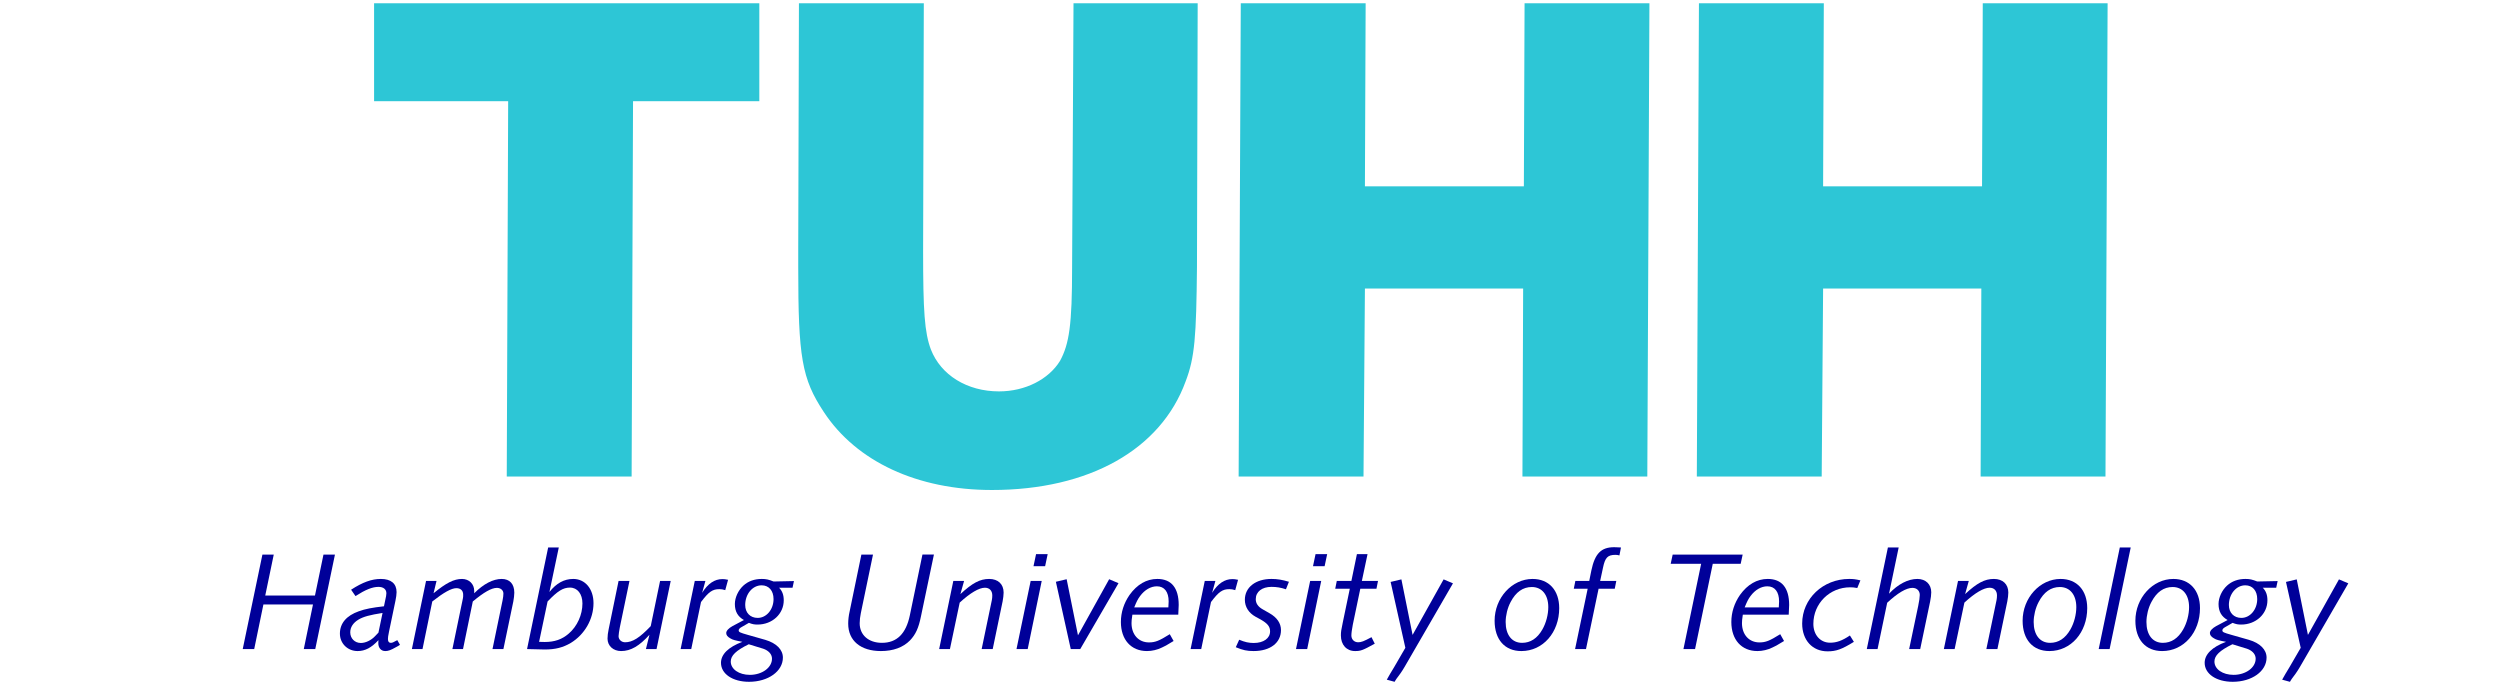 <?xml version="1.0" encoding="utf-8"?>
<!-- Generator: Adobe Illustrator 16.0.0, SVG Export Plug-In . SVG Version: 6.00 Build 0)  -->
<!DOCTYPE svg PUBLIC "-//W3C//DTD SVG 1.1//EN" "http://www.w3.org/Graphics/SVG/1.1/DTD/svg11.dtd">
<svg version="1.1" id="Ebene_1" xmlns="http://www.w3.org/2000/svg" xmlns:xlink="http://www.w3.org/1999/xlink" x="0px" y="0px"
	 width="1500px" height="410px" viewBox="0 0 1500 410" enable-background="new 0 0 1500 410" xml:space="preserve">
<g>
	<polygon fill="#2DC6D6" points="224.449,1.978 224.449,60.725 304.899,60.725 304.052,285.914 378.976,285.914 379.823,60.725 
		455.593,60.725 455.593,1.978 	"/>
	<path fill="#2DC6D6" d="M644.106,1.978l-0.847,158.358c0,34.481-1.705,45.979-7.242,56.19c-6.807,11.062-20.856,18.31-36.609,18.31
		c-19.151,0-34.904-9.798-40.866-25.122c-3.832-10.211-4.679-22.984-4.679-59.171l0.423-148.565h-74.924l-0.423,146.867v11.491
		c0,54.059,2.128,66.83,15.33,86.841c19.576,29.797,56.185,46.824,100.883,46.824c58.323,0,101.317-24.26,116.213-65.131
		c5.537-14.477,6.395-26.815,6.817-68.534l0.424-158.358H644.106L644.106,1.978z"/>
	<polygon fill="#2DC6D6" points="988.386,285.914 989.656,1.978 914.742,1.978 914.319,111.807 818.951,111.807 819.387,1.978 
		744.463,1.978 743.182,285.914 818.105,285.914 818.951,173.11 913.886,173.11 913.462,285.914 	"/>
	<polygon fill="#2DC6D6" points="1263.288,285.914 1264.569,1.978 1189.656,1.978 1189.223,111.807 1093.865,111.807 
		1094.288,1.978 1019.365,1.978 1018.095,285.914 1093.019,285.914 1093.865,173.11 1188.799,173.11 1188.375,285.914 	"/>
	<g>
		<path fill="#000099" d="M157.451,332.744h6.801l-5.102,24.566h29.837l5.101-24.566h6.886l-11.815,56.699h-6.887l5.526-26.777
			h-29.752l-5.525,26.777h-6.886L157.451,332.744z"/>
		<path fill="#000099" d="M239.987,386.894c-0.765,0.51-1.614,1.02-2.465,1.444c-3.146,1.784-4.59,2.296-6.375,2.296
			c-2.465,0-4.166-1.87-4.166-4.762l0.085-1.784c-4.165,4.506-7.99,6.546-12.496,6.546c-6.035,0-10.626-4.591-10.626-10.456
			c0-6.206,3.91-10.796,11.392-13.433c3.74-1.358,8.076-2.21,15.046-2.975l1.274-6.121c0.086-0.595,0.171-1.188,0.171-1.699
			c0-2.381-1.785-3.826-4.762-3.826c-3.654,0-7.819,1.7-13.771,5.525l-2.635-3.825c6.971-4.505,12.325-6.46,17.852-6.46
			c6.121,0,9.436,2.806,9.436,7.905c0,1.19-0.255,3.315-0.68,5.186l-3.826,18.361c-0.595,2.977-0.68,3.57-0.68,4.591
			c0,1.53,0.595,2.295,1.7,2.295c0.935,0,1.445-0.255,3.911-1.614L239.987,386.894z M229.531,367.767
			c-7.564,1.189-11.476,2.21-14.45,3.995c-3.23,1.955-4.931,4.591-4.931,7.649c0,3.655,2.721,6.376,6.375,6.376
			c2.806,0,6.205-1.614,8.5-4.079l2.04-2.125L229.531,367.767z"/>
		<path fill="#000099" d="M255.625,348.555h6.29l-1.785,7.396c7.564-6.206,12.241-8.586,17.086-8.586
			c4.25,0,7.311,3.061,7.311,7.142v1.444c5.611-5.61,11.307-8.586,16.492-8.586c4.76,0,7.565,2.976,7.565,8.245
			c0,1.36-0.255,3.485-0.596,5.271l-5.949,28.562h-6.546l6.035-29.157c0.341-1.614,0.511-3.061,0.511-4.165
			c0-1.955-1.615-3.399-3.911-3.399c-3.23,0-7.82,2.635-14.451,8.16l-5.865,28.562h-6.375l6.291-30.348
			c0.17-0.766,0.17-1.189,0.17-2.295c0-2.465-1.529-3.91-4.08-3.91c-2.976,0-7.65,2.635-14.45,7.99l-5.866,28.562h-6.375
			L255.625,348.555z"/>
		<path fill="#000099" d="M328.895,328.493h6.375l-5.609,26.692c4.166-5.271,8.841-7.82,14.28-7.82
			c7.142,0,12.156,5.95,12.156,14.536c0,9.605-5.354,18.871-13.686,23.887c-4.591,2.721-9.267,3.91-15.557,3.91
			c-1.955,0-4.166-0.085-10.626-0.255L328.895,328.493z M323.454,385.108l3.399,0.085c5.865,0,10.371-1.53,14.366-5.016
			c5.1-4.335,8.246-11.307,8.246-18.106c0-5.694-2.975-9.521-7.48-9.521c-4.166,0-7.396,2.04-13.431,8.33L323.454,385.108z"/>
		<path fill="#000099" d="M377.685,348.555l-5.78,27.798c-0.425,2.295-0.765,4.42-0.765,5.355c0,2.039,1.7,3.654,3.911,3.654
			c4.42,0,8.585-2.551,15.386-9.69l5.61-27.117h6.375l-8.501,40.889h-6.375l2.125-8.586c-6.036,6.716-11.222,9.776-17.001,9.776
			c-4.76,0-8.161-3.146-8.161-7.48c0-1.7,0.255-3.57,0.68-5.61l5.95-28.987L377.685,348.555L377.685,348.555z"/>
		<path fill="#000099" d="M416.869,348.555h6.374l-1.956,7.141c3.4-5.524,7.481-8.245,12.156-8.245c1.021,0,1.785,0.085,3.4,0.426
			l-1.7,6.205c-1.53-0.426-2.21-0.596-3.485-0.596c-4.166,0-6.375,1.53-11.051,7.735l-5.865,28.223h-6.375L416.869,348.555z"/>
		<path fill="#000099" d="M475.519,352.636h-8.076c1.87,1.87,2.805,4.25,2.805,7.564c0,8.16-6.885,14.536-15.726,14.536
			c-1.87,0-2.975-0.17-5.186-1.021l-4.421,2.551c-1.104,0.595-1.699,1.273-1.699,1.955c0,1.02,0.68,1.359,5.524,2.72l10.456,2.977
			c6.63,1.954,10.541,5.864,10.541,10.626c0,8.244-8.841,14.535-20.316,14.535c-9.861,0-16.831-4.761-16.831-11.391
			c0-5.101,4.505-9.521,12.836-12.581c-4.335-0.851-5.781-1.189-7.142-2.041c-1.699-0.935-2.55-1.955-2.55-3.229
			c0-1.36,1.445-2.892,3.74-4.166l6.886-3.655c-3.655-2.04-5.439-5.1-5.439-9.605c0-3.909,2.04-8.244,5.1-11.051
			c2.891-2.635,6.631-3.995,11.051-3.995c2.55,0,4.08,0.341,7.056,1.53l12.24-0.256L475.519,352.636z M449.252,386.553
			c-7.65,3.74-10.797,6.801-10.797,10.371c0,4.591,4.932,7.99,11.477,7.99c7.311,0,13.261-4.336,13.261-9.69
			c0-2.295-1.445-4.25-4.08-5.525c-0.68-0.34-0.68-0.34-5.186-1.7L449.252,386.553z M447.127,363.007
			c0,4.591,2.975,7.735,7.479,7.735c5.271,0,9.521-5.016,9.521-11.307c0-5.015-2.806-8.245-7.141-8.245
			C451.462,351.19,447.127,356.462,447.127,363.007z"/>
		<path fill="#000099" d="M552.613,369.637c-1.444,7.226-3.229,11.051-6.631,14.621c-4.08,4.165-10.031,6.376-17.426,6.376
			c-12.156,0-19.637-6.206-19.637-16.406c0-2.211,0.255-4.761,0.85-7.311l7.056-34.174h6.972l-7.312,35.192
			c-0.425,2.125-0.68,4.08-0.68,6.035c0,7.056,5.354,11.73,13.346,11.73c8.925,0,14.451-5.439,16.746-16.49l7.565-36.469h6.886
			L552.613,369.637z"/>
		<path fill="#000099" d="M571.992,348.555h6.46l-2.21,7.906c7.142-6.632,11.731-9.097,17.256-9.097c5.355,0,8.672,3.146,8.672,8.16
			c0,1.445-0.256,3.485-0.596,5.271l-5.949,28.646h-6.632l6.121-29.412c0.17-0.936,0.255-1.7,0.255-2.806
			c0-2.805-1.699-4.59-4.42-4.59c-3.484,0-8.755,3.06-15.131,8.926l-5.866,27.882h-6.46L571.992,348.555z"/>
		<path fill="#000099" d="M618.402,348.555h6.63l-8.416,40.889H609.9L618.402,348.555z M621.632,332.489h6.971l-1.53,7.227h-6.97
			L621.632,332.489z"/>
		<path fill="#000099" d="M633.53,349.065l6.46-1.53l6.8,33.662l18.702-33.662l5.61,2.38l-22.952,39.528h-5.695L633.53,349.065z"/>
		<path fill="#000099" d="M704.161,384.598c-4.761,2.891-5.101,3.061-6.971,3.91c-2.72,1.359-5.951,2.126-9.011,2.126
			c-9.521,0-15.642-6.801-15.642-17.428c0-5.779,1.785-11.306,5.186-16.235c4.505-6.29,10.201-9.605,16.662-9.605
			c8.416,0,12.836,5.355,12.836,15.642c0,1.274-0.085,2.976-0.255,5.78h-27.542c-0.425,2.806-0.511,3.91-0.511,5.101
			c0,6.886,4.25,11.562,10.456,11.562c3.74,0,6.121-0.936,12.496-4.931L704.161,384.598z M701.017,364.451
			c0.085-1.359,0.17-2.975,0.17-3.569c0-5.78-2.55-9.097-7.056-9.097c-3.655,0-7.312,2.125-10.031,5.78
			c-1.36,1.785-2.125,3.315-3.57,6.886H701.017L701.017,364.451z"/>
		<path fill="#000099" d="M722.86,348.555h6.375l-1.956,7.141c3.4-5.524,7.481-8.245,12.156-8.245c1.02,0,1.785,0.085,3.4,0.426
			l-1.7,6.205c-1.53-0.426-2.21-0.596-3.485-0.596c-4.166,0-6.375,1.53-11.051,7.735l-5.866,28.223h-6.375L722.86,348.555z"/>
		<path fill="#000099" d="M743.514,383.834c3.399,1.444,5.781,1.954,8.756,1.954c5.865,0,9.775-2.806,9.775-6.971
			c0-2.89-1.529-4.76-5.695-7.141l-2.975-1.615c-4.166-2.295-6.462-5.95-6.462-10.2c0-7.479,6.462-12.496,15.981-12.496
			c3.485,0,6.546,0.51,10.456,1.7l-1.785,4.505c-3.061-1.02-5.611-1.445-8.671-1.445c-5.696,0-9.438,2.892-9.438,7.396
			c0,2.466,1.361,4.506,4.081,6.036l4.165,2.38c4.506,2.551,6.887,6.035,6.887,10.116c0,7.649-6.46,12.581-16.406,12.581
			c-3.996,0-6.375-0.512-10.711-2.296L743.514,383.834z"/>
		<path fill="#000099" d="M786.098,348.555h6.631l-8.416,40.889h-6.716L786.098,348.555z M789.327,332.489h6.972l-1.531,7.227h-6.97
			L789.327,332.489z"/>
		<path fill="#000099" d="M802.075,348.555h8.756l3.315-16.065h6.376l-3.4,16.065h9.69l-0.936,4.676h-9.69l-4.506,21.592
			c-0.51,2.721-0.851,5.017-0.851,6.46c0,2.381,1.7,4.081,4.08,4.081c1.871,0,3.4-0.596,7.991-3.061l1.955,3.91
			c-7.226,3.994-8.415,4.421-11.814,4.421c-5.103,0-8.503-3.74-8.503-9.353c0-2.125,0.172-3.229,1.105-7.649l4.25-20.401h-8.755
			L802.075,348.555z"/>
		<path fill="#000099" d="M832.079,407.805c0.681-1.19,1.445-2.465,2.125-3.74c0.766-1.19,1.529-2.465,2.21-3.655l6.802-11.729
			l-8.841-39.528l6.461-1.53l6.715,33.322l18.617-33.322l5.608,2.381l-28.985,50.068c-0.852,1.445-1.701,2.806-2.552,3.995
			l-2.38,3.23c-0.341,0.595-0.765,1.104-1.104,1.784L832.079,407.805z"/>
		<path fill="#000099" d="M935.526,364.877c0,14.621-9.775,25.758-22.697,25.758c-9.944,0-16.064-6.887-16.064-18.191
			c0-13.687,10.37-25.077,22.781-25.077C929.321,347.365,935.526,354.166,935.526,364.877z M906.368,361.221
			c-1.87,3.484-2.976,8.076-2.976,11.985c0,7.735,3.74,12.496,9.861,12.496c5.016,0,9.096-2.636,12.154-7.989
			c2.211-3.826,3.57-8.927,3.57-13.433c0-7.396-3.825-12.07-9.86-12.07C913.765,352.211,909.515,355.186,906.368,361.221z"/>
		<path fill="#000099" d="M952.608,353.23h-8.331l0.937-4.676h8.33l1.274-6.29c2.125-10.116,5.865-13.941,13.687-13.941
			c0.256,0,1.359,0,2.296,0.085l1.784,0.085l-0.936,4.762c-1.02-0.256-1.445-0.341-2.38-0.341c-4.676,0-6.206,1.615-7.48,7.735
			l-1.699,7.905h9.689l-0.935,4.676h-9.691l-7.564,36.213h-6.545L952.608,353.23z"/>
		<path fill="#000099" d="M1020.691,338.27h-18.276l1.19-5.525h41.993l-1.19,5.525h-16.745l-10.627,51.174h-6.971L1020.691,338.27z"
			/>
		<path fill="#000099" d="M1070.427,384.598c-4.761,2.891-5.102,3.061-6.972,3.91c-2.72,1.359-5.949,2.126-9.011,2.126
			c-9.521,0-15.641-6.801-15.641-17.428c0-5.779,1.785-11.306,5.186-16.235c4.505-6.29,10.2-9.605,16.661-9.605
			c8.416,0,12.836,5.355,12.836,15.642c0,1.274-0.085,2.976-0.255,5.78h-27.542c-0.426,2.806-0.511,3.91-0.511,5.101
			c0,6.886,4.251,11.562,10.456,11.562c3.74,0,6.12-0.936,12.496-4.931L1070.427,384.598z M1067.281,364.451
			c0.085-1.359,0.17-2.975,0.17-3.569c0-5.78-2.551-9.097-7.056-9.097c-3.655,0-7.312,2.125-10.031,5.78
			c-1.359,1.785-2.125,3.315-3.569,6.886H1067.281L1067.281,364.451z"/>
		<path fill="#000099" d="M1112.332,385.108c-7.312,4.505-10.627,5.695-15.812,5.695c-9.096,0-15.217-6.716-15.217-16.661
			c0-14.962,12.496-26.777,28.223-26.777c2.465,0,3.825,0.17,6.716,0.851l-1.87,4.591c-1.869-0.34-2.806-0.425-4.251-0.425
			c-12.324,0-22.102,9.689-22.102,21.932c0,6.63,4.165,11.306,10.031,11.306c3.909,0,7.226-1.189,11.899-4.336L1112.332,385.108z"/>
		<path fill="#000099" d="M1132.739,328.493h6.461l-5.78,27.713c5.354-5.694,11.392-8.841,17.002-8.841
			c5.016,0,8.329,3.23,8.329,7.99c0,1.445-0.255,3.57-0.68,5.61l-5.95,28.478h-6.631l5.44-25.927
			c0.595-2.806,0.936-5.271,0.936-6.546c0-2.55-1.785-4.25-4.421-4.25c-3.655,0-8.841,3.06-15.131,8.926l-5.78,27.797h-6.461
			L1132.739,328.493z"/>
		<path fill="#000099" d="M1174.813,348.555h6.46l-2.21,7.906c7.141-6.632,11.73-9.097,17.257-9.097c5.355,0,8.67,3.146,8.67,8.16
			c0,1.445-0.255,3.485-0.595,5.271l-5.95,28.646h-6.631l6.121-29.412c0.17-0.936,0.255-1.7,0.255-2.806
			c0-2.805-1.7-4.59-4.421-4.59c-3.485,0-8.756,3.06-15.131,8.926l-5.865,27.882h-6.461L1174.813,348.555z"/>
		<path fill="#000099" d="M1252.334,364.877c0,14.621-9.774,25.758-22.696,25.758c-9.945,0-16.065-6.887-16.065-18.191
			c0-13.687,10.37-25.077,22.781-25.077C1246.13,347.365,1252.334,354.166,1252.334,364.877z M1223.178,361.221
			c-1.87,3.484-2.977,8.076-2.977,11.985c0,7.735,3.74,12.496,9.861,12.496c5.016,0,9.096-2.636,12.155-7.989
			c2.211-3.826,3.569-8.927,3.569-13.433c0-7.396-3.824-12.07-9.859-12.07C1230.573,352.211,1226.323,355.186,1223.178,361.221z"/>
		<path fill="#000099" d="M1259.218,389.443l12.666-60.95h6.546l-12.666,60.95H1259.218z"/>
		<path fill="#000099" d="M1319.994,364.877c0,14.621-9.774,25.758-22.696,25.758c-9.945,0-16.065-6.887-16.065-18.191
			c0-13.687,10.37-25.077,22.781-25.077C1313.789,347.365,1319.994,354.166,1319.994,364.877z M1290.838,361.221
			c-1.87,3.484-2.977,8.076-2.977,11.985c0,7.735,3.74,12.496,9.861,12.496c5.016,0,9.096-2.636,12.155-7.989
			c2.211-3.826,3.569-8.927,3.569-13.433c0-7.396-3.824-12.07-9.859-12.07C1298.233,352.211,1293.983,355.186,1290.838,361.221z"/>
		<path fill="#000099" d="M1365.726,352.636h-8.076c1.87,1.87,2.806,4.25,2.806,7.564c0,8.16-6.886,14.536-15.727,14.536
			c-1.87,0-2.977-0.17-5.187-1.021l-4.42,2.551c-1.104,0.595-1.7,1.273-1.7,1.955c0,1.02,0.681,1.359,5.525,2.72l10.455,2.977
			c6.631,1.954,10.541,5.864,10.541,10.626c0,8.244-8.841,14.535-20.316,14.535c-9.859,0-16.831-4.761-16.831-11.391
			c0-5.101,4.505-9.521,12.837-12.581c-4.336-0.851-5.78-1.189-7.142-2.041c-1.7-0.935-2.55-1.955-2.55-3.229
			c0-1.36,1.443-2.892,3.74-4.166l6.885-3.655c-3.655-2.04-5.44-5.1-5.44-9.605c0-3.909,2.041-8.244,5.102-11.051
			c2.891-2.635,6.631-3.995,11.051-3.995c2.551,0,4.081,0.341,7.056,1.53l12.241-0.256L1365.726,352.636z M1339.457,386.553
			c-7.649,3.74-10.796,6.801-10.796,10.371c0,4.591,4.932,7.99,11.477,7.99c7.311,0,13.262-4.336,13.262-9.69
			c0-2.295-1.445-4.25-4.081-5.525c-0.68-0.34-0.68-0.34-5.186-1.7L1339.457,386.553z M1337.332,363.007
			c0,4.591,2.976,7.735,7.48,7.735c5.271,0,9.521-5.016,9.521-11.307c0-5.015-2.806-8.245-7.142-8.245
			C1341.668,351.19,1337.332,356.462,1337.332,363.007z"/>
		<path fill="#000099" d="M1369.291,407.805c0.681-1.19,1.444-2.465,2.125-3.74c0.766-1.19,1.529-2.465,2.211-3.655l6.8-11.729
			l-8.841-39.528l6.461-1.53l6.716,33.322l18.616-33.322l5.609,2.381l-28.986,50.068c-0.851,1.445-1.7,2.806-2.551,3.995
			l-2.381,3.23c-0.34,0.595-0.765,1.104-1.104,1.784L1369.291,407.805z"/>
	</g>
</g>
</svg>
